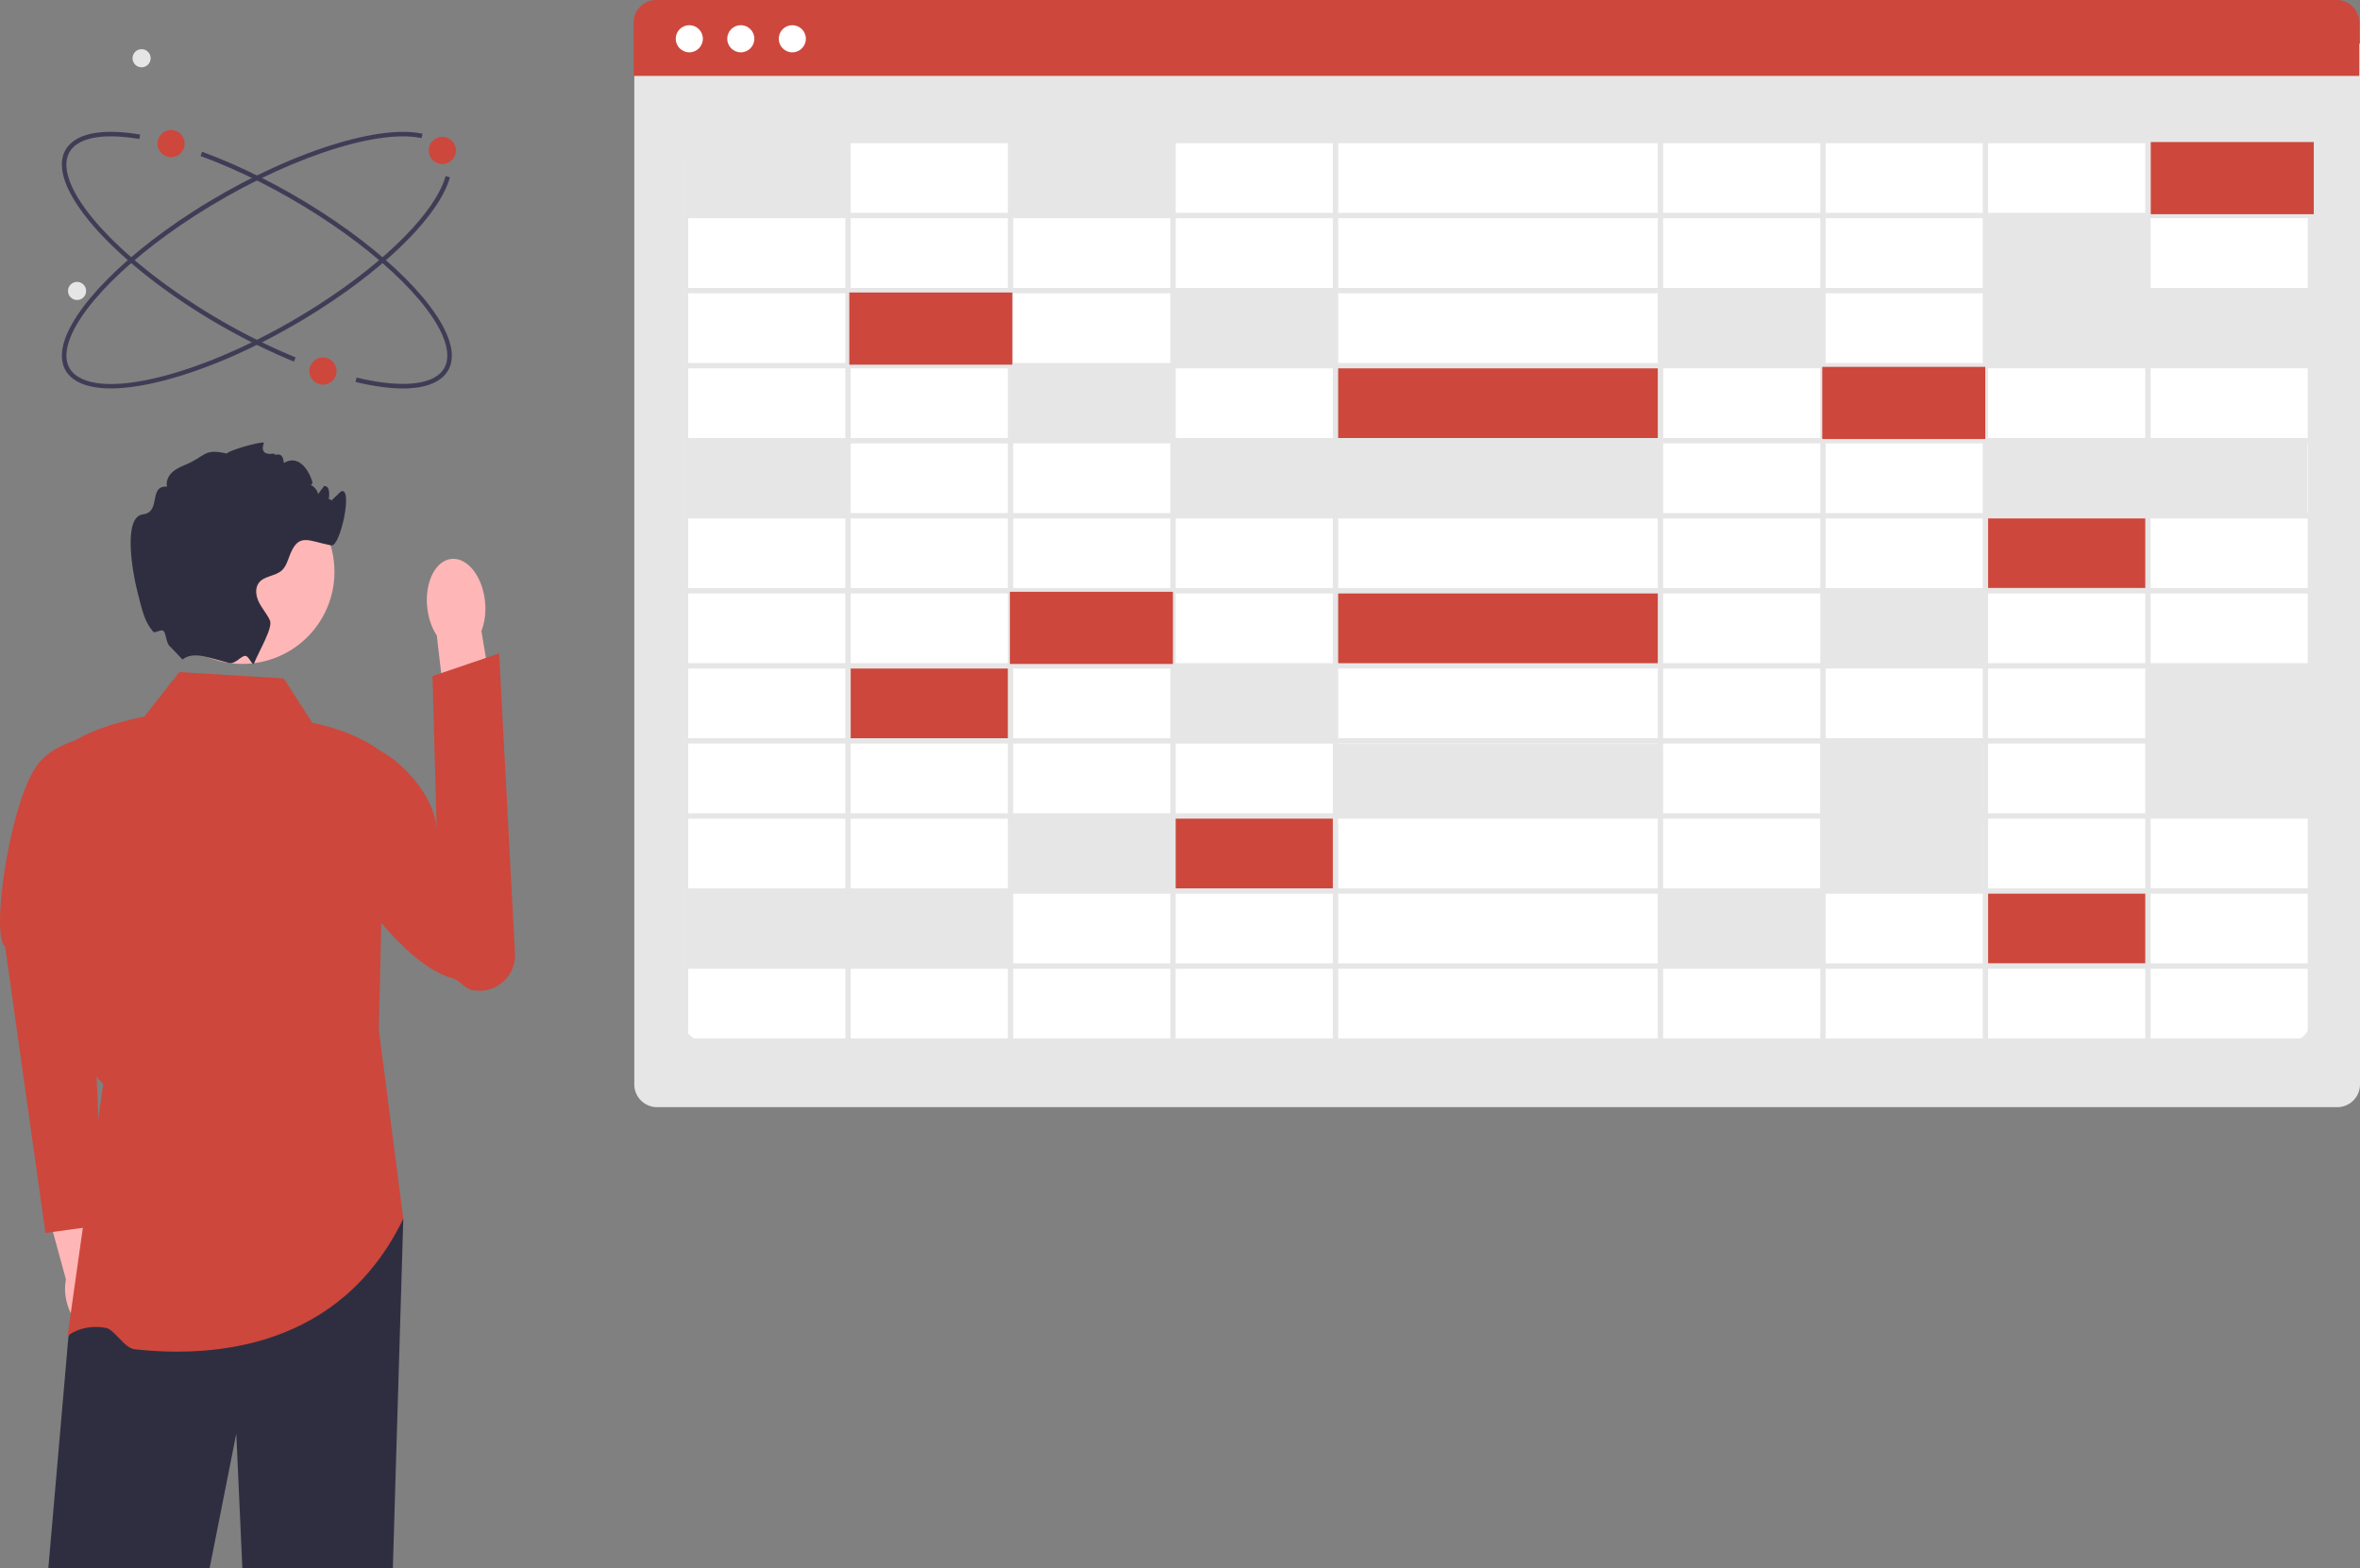 <?xml version="1.0" encoding="UTF-8" standalone="no"?>
<svg
   data-name="Layer 1"
   width="745.103"
   height="495.194"
   viewBox="0 0 745.103 495.194"
   version="1.1"
   id="svg1107"
   sodipodi:docname="undraw_spreadsheet_re_cn18-4.svg"
   inkscape:version="1.2.2 (b0a84865, 2022-12-01)"
   xmlns:inkscape="http://www.inkscape.org/namespaces/inkscape"
   xmlns:sodipodi="http://sodipodi.sourceforge.net/DTD/sodipodi-0.dtd"
   xmlns="http://www.w3.org/2000/svg"
   xmlns:svg="http://www.w3.org/2000/svg">
  <rect x="0" y="0" width="745.103" height="495.194" fill="#808080" stroke="none"/>
  <defs
     id="defs1111" />
  <sodipodi:namedview
     id="namedview1109"
     pagecolor="#ffffff"
     bordercolor="#000000"
     borderopacity="0.25"
     inkscape:showpageshadow="2"
     inkscape:pageopacity="0.0"
     inkscape:pagecheckerboard="0"
     inkscape:deskcolor="#d1d1d1"
     showgrid="false"
     inkscape:zoom="0.63007439"
     inkscape:cx="248.38337"
     inkscape:cy="123.00135"
     inkscape:window-width="1440"
     inkscape:window-height="847"
     inkscape:window-x="365"
     inkscape:window-y="1465"
     inkscape:window-maximized="1"
     inkscape:current-layer="svg1107" />
  <path
     d="M 737.931,349.55 H 207.436 a 7.18,7.18 0 0 1 -7.172,-7.172 V 13.808 H 745.103 V 342.378 a 7.18,7.18 0 0 1 -7.172,7.172 z"
     fill="#e6e6e6"
     id="path1049" />
  <path
     d="M 722.375,329.017 H 222.992 a 7.258,7.258 0 0 1 -7.25,-7.25 V 51.178 a 7.258,7.258 0 0 1 7.25,-7.25 h 499.384 a 7.258,7.258 0 0 1 7.25,7.25 v 270.589 a 7.258,7.258 0 0 1 -7.25,7.25 z"
     fill="#ffffff"
     id="path1051" />
  <rect
     x="626.492"
     y="163.303"
     width="51.47"
     height="22.782"
     fill="#e6e6e6"
     id="rect1798-2" />
  <rect
     x="215.8"
     y="281.763"
     width="51.47"
     height="22.782"
     fill="#e6e6e6"
     id="rect1698-5" />
  <rect
     x="370.213"
     y="211.012"
     width="51.47"
     height="22.782"
     fill="#e6e6e6"
     id="rect1063-3" />
  <rect
     x="319.049"
     y="258.023"
     width="51.47"
     height="22.782"
     fill="#e6e6e6"
     id="rect1694-9" />
  <rect
     x="267.425"
     y="281.531"
     width="51.47"
     height="22.782"
     fill="#e6e6e6"
     id="rect1698-0" />
  <path
     d="M 744.87,23.955 H 200.032 V 7.172 A 7.18,7.18 0 0 1 207.204,0 h 530.494 a 7.18,7.18 0 0 1 7.172,7.172 z"
     fill="#cd473c"
     id="path1053" />
  <circle
     cx="217.628"
     cy="12.237"
     r="4.283"
     fill="#ffffff"
     id="circle1055" />
  <circle
     cx="233.887"
     cy="12.237"
     r="4.283"
     fill="#ffffff"
     id="circle1057" />
  <circle
     cx="250.146"
     cy="12.237"
     r="4.283"
     fill="#ffffff"
     id="circle1059" />
  <rect
     x="267.067"
     y="92.449"
     width="51.47"
     height="22.782"
     fill="#e6e6e6"
     id="rect1061" />
  <rect
     x="370.006"
     y="139.7"
     width="51.47"
     height="22.782"
     fill="#e6e6e6"
     id="rect1063" />
  <rect
     x="267.067"
     y="210.576"
     width="51.47"
     height="22.782"
     fill="#cd473c"
     id="rect1065" />
  <rect
     x="370.006"
     y="257.826"
     width="51.47"
     height="22.782"
     fill="#cd473c"
     id="rect1067" />
  <rect
     x="626.509"
     y="281.452"
     width="51.47"
     height="22.782"
     fill="#cd473c"
     id="rect1069" />
  <rect
     x="626.953"
     y="162.842"
     width="51.47"
     height="22.782"
     fill="#cd473c"
     id="rect1069-2" />
  <rect
     x="575.04"
     y="186.95"
     width="51.47"
     height="22.782"
     fill="#e6e6e6"
     id="rect1071" />
  <rect
     x="421.475"
     y="186.95"
     width="102.939"
     height="22.782"
     fill="#cd473c"
     id="rect1073" />
  <rect
     x="421.908"
     y="116.069"
     width="102.939"
     height="22.782"
     fill="#cd473c"
     id="rect1883"
     transform="rotate(-0.012)" />
  <g
     id="g1645"
     transform="translate(-20.737,2e-5)">
    <g
       id="g1641">
      <path
         d="m 453.414,225.122 v 286.035 h 514.695 v -286.036 z m 513.008,23.696 H 916.809 V 226.81 h 49.613 z M 660.305,414.688 v -22.008 h 100.914 v 22.008 z m 100.914,1.688 V 438.383 H 660.305 v -22.008 z m 0,-94.782 v 22.008 H 660.305 v -22.008 z m -100.914,-1.688 v -22.008 h 100.914 v 22.008 z m 0,47.391 v -22.008 h 100.914 v 22.008 z m 100.914,1.688 v 22.008 H 660.305 V 368.984 Z M 658.617,343.601 h -49.613 v -22.008 h 49.613 z m 0,1.688 v 22.008 h -49.613 v -22.008 z m 0,23.696 v 22.008 h -49.613 v -22.008 z m 0,23.696 v 22.008 h -49.613 v -22.008 z m 104.289,0 H 812.519 v 22.008 h -49.613 z m 0,-1.688 V 368.984 H 812.519 v 22.008 z m 0,-23.696 V 345.288 H 812.519 v 22.008 z m 0,-23.696 V 321.593 H 812.519 v 22.008 z m 0,-23.695 V 297.897 H 812.519 v 22.008 z m 0,-23.696 V 274.201 H 812.519 v 22.008 z m -1.688,0 H 660.305 v -22.008 h 100.914 z m -102.601,0 h -49.613 v -22.008 h 49.613 z m 0,1.688 v 22.008 h -49.613 v -22.008 z m -51.301,22.008 H 557.703 v -22.008 h 49.614 z m 0,1.688 v 22.008 H 557.703 v -22.008 z m 0,23.695 v 22.008 H 557.703 v -22.008 z m 0,23.696 v 22.008 H 557.703 v -22.008 z m 0,23.696 V 414.688 H 557.703 v -22.008 z m 0,23.695 V 438.383 H 557.703 v -22.008 z m 1.688,0 h 49.613 v 22.008 h -49.613 z m 49.613,23.696 v 22.008 h -49.613 v -22.008 z m 1.688,0 h 100.914 v 22.008 H 660.305 Z m 102.601,0 H 812.519 v 22.008 h -49.613 z m 0,-1.688 V 416.375 H 812.519 v 22.008 z m 51.301,-22.008 h 49.614 v 22.008 h -49.614 z m 0,-1.688 v -22.008 h 49.614 v 22.008 z m 0,-23.695 v -22.008 h 49.614 v 22.008 z m 0,-23.696 v -22.008 h 49.614 v 22.008 z m 0,-23.696 v -22.008 h 49.614 v 22.008 z m 0,-23.695 v -22.008 h 49.614 v 22.008 z m 0,-23.696 v -22.008 h 49.614 v 22.008 z m 0,-23.696 v -22.008 h 49.614 v 22.008 z m -1.688,0 H 762.906 v -22.008 h 49.613 z m -51.301,0 H 660.305 v -22.008 h 100.914 z m -102.601,0 h -49.613 v -22.008 h 49.613 z m -51.301,0 H 557.703 v -22.008 h 49.614 z m 0,1.688 v 22.008 H 557.703 v -22.008 z m -51.301,22.008 h -49.613 v -22.008 h 49.613 z m 0,1.688 v 22.008 h -49.613 v -22.008 z m 0,23.696 v 22.008 h -49.613 v -22.008 z m 0,23.695 v 22.008 h -49.613 v -22.008 z m 0,23.696 v 22.008 h -49.613 v -22.008 z m 0,23.696 v 22.008 h -49.613 v -22.008 z m 0,23.695 v 22.008 h -49.613 v -22.008 z m 0,23.696 v 22.008 h -49.613 v -22.008 z m 1.688,0 h 49.614 v 22.008 H 557.703 Z m 49.614,23.695 V 485.775 H 557.703 v -22.009 z m 1.688,0 h 49.613 V 485.775 h -49.613 z m 51.301,0 H 761.218 V 485.775 H 660.305 Z m 102.601,0 H 812.519 V 485.775 h -49.613 z m 51.301,0 h 49.614 V 485.775 h -49.614 z m 0,-1.688 v -22.008 h 49.614 v 22.008 z M 865.508,440.071 h 49.613 v 22.008 H 865.508 Z m 0,-1.688 v -22.008 h 49.613 v 22.008 z m 0,-23.696 v -22.008 h 49.613 v 22.008 z m 0,-23.695 v -22.008 h 49.613 v 22.008 z m 0,-23.696 v -22.008 h 49.613 v 22.008 z m 0,-23.696 v -22.008 h 49.613 v 22.008 z m 0,-23.695 v -22.008 h 49.613 v 22.008 z m 0,-23.696 v -22.008 h 49.613 v 22.008 z m 0,-23.696 v -22.008 h 49.613 v 22.008 z m 0,-23.695 V 226.81 h 49.613 v 22.008 z m -1.688,0 h -49.614 V 226.81 h 49.614 z m -51.301,0 H 762.906 V 226.81 h 49.613 z m -51.301,0 H 660.305 V 226.81 h 100.914 z m -102.601,0 H 609.004 V 226.81 h 49.613 z m -51.301,0 H 557.703 V 226.81 h 49.614 z m -51.301,0 H 506.402 V 226.81 h 49.613 z m 0,1.688 v 22.008 h -49.613 v -22.008 z m -51.301,22.008 h -49.613 v -22.008 h 49.613 z m 0,1.688 v 22.008 h -49.613 v -22.008 z m 0,23.696 v 22.008 h -49.613 v -22.008 z m 0,23.696 v 22.008 h -49.613 v -22.008 z m 0,23.695 v 22.008 h -49.613 v -22.008 z m 0,23.696 v 22.008 h -49.613 v -22.008 z m 0,23.696 v 22.008 h -49.613 v -22.008 z m 0,23.695 v 22.008 h -49.613 v -22.008 z m 0,23.696 v 22.008 h -49.613 v -22.008 z m 0,23.695 V 485.775 h -49.613 v -22.009 z m 1.688,0 h 49.613 V 485.775 h -49.613 z m 49.613,23.696 v 22.008 h -49.613 v -22.008 z m 1.688,0 h 49.614 V 509.47 H 557.703 Z m 51.301,0 h 49.613 v 22.008 h -49.613 z m 51.301,0 h 100.914 V 509.47 H 660.305 Z m 102.601,0 H 812.519 v 22.008 h -49.613 z m 51.301,0 h 49.614 v 22.008 h -49.614 z m 51.301,0 h 49.613 V 509.47 H 865.508 Z m 0,-1.688 v -22.009 h 49.613 V 485.775 Z m 51.301,-22.009 h 49.613 V 485.775 h -49.613 z m 0,-1.688 v -22.008 h 49.613 v 22.008 z m 0,-23.695 v -22.008 h 49.613 v 22.008 z m 0,-23.696 v -22.008 h 49.613 v 22.008 z m 0,-23.695 v -22.008 h 49.613 v 22.008 z m 0,-23.696 v -22.008 h 49.613 v 22.008 z m 0,-23.696 v -22.008 h 49.613 v 22.008 z m 0,-23.695 v -22.008 h 49.613 v 22.008 z m 0,-23.696 v -22.008 h 49.613 v 22.008 z m 0,-23.696 v -22.008 h 49.613 v 22.008 z M 504.715,226.81 v 22.008 H 455.102 V 226.81 Z m -49.613,260.653 h 49.613 v 22.008 h -49.613 z m 461.707,22.008 v -22.008 h 49.613 v 22.008 z"
         transform="translate(-217.08,-181.612)"
         fill="#e6e6e6"
         id="path1077" />
    </g>
  </g>
  <rect
     x="370.006"
     y="92.219"
     width="51.47"
     height="22.782"
     fill="#e6e6e6"
     id="rect1694" />
  <rect
     x="216.364"
     y="139.464"
     width="51.47"
     height="22.782"
     fill="#e6e6e6"
     id="rect1696" />
  <rect
     x="319.303"
     y="116.187"
     width="51.47"
     height="22.782"
     fill="#e6e6e6"
     id="rect1698" />
  <rect
     x="216.364"
     y="44.973"
     width="51.47"
     height="22.782"
     fill="#e6e6e6"
     id="rect1710" />
  <rect
     x="319.303"
     y="44.743"
     width="51.47"
     height="22.782"
     fill="#e6e6e6"
     id="rect1712" />
  <rect
     x="677.449"
     y="92.224"
     width="51.47"
     height="22.782"
     fill="#e6e6e6"
     id="rect1788" />
  <rect
     x="677.449"
     y="44.743"
     width="51.47"
     height="22.782"
     fill="#e6e6e6"
     id="rect1790" />
  <rect
     x="679.039"
     y="44.843"
     width="51.47"
     height="22.782"
     fill="#cd473c"
     id="rect1881" />
  <rect
     x="523.807"
     y="91.988"
     width="51.47"
     height="22.782"
     fill="#e6e6e6"
     id="rect1792" />
  <rect
     x="626.746"
     y="68.711"
     width="51.47"
     height="22.782"
     fill="#e6e6e6"
     id="rect1794" />
  <rect
     x="626.746"
     y="92.219"
     width="51.47"
     height="22.782"
     fill="#e6e6e6"
     id="rect1796" />
  <rect
     x="576.043"
     y="115.727"
     width="51.47"
     height="22.782"
     fill="#e6e6e6"
     id="rect1798" />
  <rect
     x="575.329"
     y="115.827"
     width="51.47"
     height="22.782"
     fill="#cd473c"
     id="rect1879" />
  <rect
     x="676.988"
     y="139.7"
     width="51.47"
     height="22.782"
     fill="#e6e6e6"
     id="rect1810" />
  <rect
     x="626.285"
     y="139.695"
     width="51.47"
     height="22.782"
     fill="#e6e6e6"
     id="rect1812" />
  <rect
     x="574.66"
     y="234.187"
     width="51.47"
     height="22.782"
     fill="#e6e6e6"
     id="rect1847" />
  <rect
     x="574.66"
     y="258.155"
     width="51.47"
     height="22.782"
     fill="#e6e6e6"
     id="rect1849" />
  <rect
     x="523.958"
     y="281.663"
     width="51.47"
     height="22.782"
     fill="#e6e6e6"
     id="rect1851" />
  <rect
     x="678.117"
     y="234.287"
     width="51.47"
     height="22.782"
     fill="#e6e6e6"
     id="rect1853" />
  <rect
     x="677.91"
     y="210.679"
     width="51.47"
     height="22.782"
     fill="#e6e6e6"
     id="rect1855" />
  <rect
     x="421.442"
     y="139.577"
     width="102.939"
     height="22.782"
     fill="#cd473c"
     id="rect1885"
     transform="rotate(-0.012)"
     style="fill:#e6e6e6;fill-opacity:1" />
  <rect
     x="421.422"
     y="234.99"
     width="102.939"
     height="22.782"
     fill="#cd473c"
     id="rect1887"
     transform="rotate(-0.012)"
     style="fill:#e6e6e6;fill-opacity:1" />
  <rect
     x="318.842"
     y="186.843"
     width="51.47"
     height="22.782"
     fill="#cd473c"
     id="rect1900" />
  <rect
     x="268.139"
     y="92.351"
     width="51.47"
     height="22.782"
     fill="#cd473c"
     id="rect1902" />
  <g
     id="g7175"
     transform="translate(-6.4848034e-7,127.277)">
    <g
       id="g7157">
      <path
         d="m 35.904,280.297 c -0.792,-2.756 -2.147,-5.108 -3.761,-6.785 l -5.864,-26.73 -12.781,3.131 7.324,26.778 c -0.482,2.266 -0.385,4.97 0.406,7.727 1.808,6.297 6.56,10.479 10.612,9.341 4.053,-1.138 5.872,-7.165 4.063,-13.462 z"
         fill="#ffb6b6"
         id="path7153" />
      <path
         d="m 34.136,104.956 c 0,0 -13.805,-0.476 -21.805,8.524 -9.166,11.196 -15.431,55.067 -10.727,58.021 l 12.743,90.485 18.171,-2.497 -4.663,-108.569 6.282,-45.964 z"
         fill="#cd473c"
         id="path7155" />
    </g>
    <polygon
       points="66.163,367.917 15.253,367.917 21.603,294.737 28.163,279.347 32.603,268.917 127.331,257.48 124.023,367.917 76.523,367.917 74.603,325.347 "
       fill="#2f2e41"
       id="polygon7159" />
    <path
       d="m 89.603,86.917 -33,-2 -11,14 c -9.5,2.034 -18.081,4.66 -24,9 1.416,41.926 -1.695,96.442 11,107 l -11.273,79.563 c 0,0 4.546,-3.895 12.14,-2.52 2.623,0.475 5.79,6.385 9.014,6.743 24.77,2.752 64.937,-0.078 84.846,-41.223 l -7.727,-59.563 2,-87 c -6.252,-4.942 -14.026,-8.154 -23,-10 L 89.603,86.917 v -2e-5 z"
       fill="#cd473c"
       id="path7161" />
    <g
       id="g7167">
      <path
         d="m 153.134,62.578 c 0.358,3.467 -0.097,6.727 -1.144,9.341 l 5.497,32.812 -15.69,2.159 -3.887,-33.517 c -1.559,-2.345 -2.671,-5.444 -3.029,-8.911 -0.818,-7.92 2.605,-14.763 7.645,-15.283 5.04,-0.521 9.789,5.478 10.607,13.398 v 2e-5 h -2e-5 z"
         fill="#ffb6b6"
         id="path7163" />
      <path
         d="m 100.971,113.424 c -1.643,2.424 -1.185,5.148 -1.577,8.422 -1.665,13.896 24.964,54.96 43.39,59.688 2.418,0.62 3.795,3.229 6.236,3.753 h 2e-5 c 7.23,1.554 13.961,-4.184 13.57,-11.569 l -5.005,-94.708 -21.027,7.172 1.346,49.171 c -0.134,-10.187 -9.488,-20.559 -16.573,-24.873 0,0 -14.351,-5.922 -20.36,2.944 z"
         fill="#cd473c"
         id="path7165" />
    </g>
    <g
       id="g7173">
      <circle
         cx="76.528"
         cy="53.262"
         r="29.068"
         fill="#ffb6b6"
         id="circle7169" />
      <path
         d="m 103.603,31.917 c -0.25,0.06 3.826,-3.913 4,-4 4,-2 -0.11,17.55 -3,17 -7.11,-1.35 -10.18,-4.03 -12.94,2.66 -0.77,1.86 -1.25,3.96 -2.75,5.29 -2.06,1.81 -5.48,1.66 -7.16,3.82 -1.35,1.74 -0.96,4.3 0.04,6.26 1,1.97 2.52,3.64 3.43,5.65 1.02,2.26 -3.33,9.45 -4.99,13.49 v 0.01 l -0.01,0.024 c -0.441,1.06 -1.489,-1.993 -2.596,-2.298 -1.324,-0.365 -3.275,2.762 -5.384,2.194 -0.01,0 -0.02,-0.01 -0.03,-0.01 -2.01,-0.56 -4.25,-1.16 -6.47,-1.76 h -0.01 c -6.25,-1.7 -7.83,0.74 -8.13,0.67 l -3.88,-4.06 c -1.332,-0.97 -1.181,-4.099 -2.12,-4.94 -0.768,-0.687 -2.682,0.901 -3.246,0.24 -2.766,-3.24 -3.403,-6.481 -5.034,-12.88 -1.49,-5.85 -4.58,-23.36 1.77,-24.15 5.99,-0.75 1.61,-9.09 7.64,-8.78 -0.36,-1.52 0.31,-3.15 1.4,-4.27 1.08,-1.13 2.52,-1.83 3.97,-2.43 7.15,-2.92 5.96,-5.43 13.5,-3.73 0.75,-1.05 10.367,-3.787 11.727,-3.437 0.1,0.02 -2.097,4.287 3.273,3.437 -0.2,1.23 2.727,-1.437 3,3 5.727,-3.437 8.81,4.79 9,6 0.25,1.51 -2.03,0.74 -0.51,0.97 0.9,0.14 2.44,1.97 2.29,2.88 0.65,-0.88 1.3,-1.75 1.96,-2.63 0.12,0.01 0.23,0.03 0.35,0.05 3.04,0.58 -0.445,10.518 -0.32,7.42 0.23,-5.69 4.26,-2.36 1.23,-1.69 z"
         fill="#2f2e41"
         id="path7171" />
    </g>
  </g>
  <g
     id="g12924"
     transform="translate(-20.419,33.42)">
    <circle
       cx="44.748"
       cy="58.436"
       r="2.863"
       fill="#e5e5e5"
       id="circle11516"
       style="stroke-width:0.477" />
    <path
       d="M 113.207,80.749 A 201.282,201.282 0 0 1 81.241,63.979 C 56.911,48.329 40.322,30.228 39.961,18.936 39.856,15.636 41.082,13.019 43.605,11.158 47.687,8.147 54.964,7.425 64.65,9.067 L 64.411,10.478 C 55.117,8.902 48.216,9.535 44.455,12.31 c -2.122,1.565 -3.152,3.779 -3.063,6.581 0.347,10.842 16.672,28.478 40.623,43.884 A 199.795,199.795 0 0 0 113.749,79.424 Z"
       fill="#3f3d56"
       id="path11518"
       style="stroke-width:0.477" />
    <path
       d="m 147.653,89.229 c -4.245,0 -9.271,-0.683 -14.987,-2.053 l 0.334,-1.392 c 12.001,2.876 21.083,2.637 25.573,-0.674 2.122,-1.565 3.152,-3.779 3.063,-6.581 C 161.289,67.686 144.964,50.05 121.012,34.644 108.873,26.835 95.98,20.332 83.727,15.838 l 0.493,-1.344 c 12.35,4.53 25.34,11.081 37.567,18.946 24.329,15.65 40.918,33.751 41.279,45.042 0.106,3.3 -1.12,5.917 -3.644,7.778 -2.68,1.977 -6.657,2.968 -11.769,2.968 z"
       fill="#3f3d56"
       id="path11520"
       style="stroke-width:0.477" />
    <path
       d="M 55.415,89.213 C 50.29,89.214 46.275,88.23 43.605,86.261 41.082,84.4 39.856,81.782 39.961,78.482 40.322,67.191 56.911,49.09 81.241,33.44 108.432,15.949 138.953,5.584 153.814,8.794 l -0.302,1.399 C 138.987,7.054 108.918,17.339 82.015,34.644 58.063,50.05 41.738,67.686 41.392,78.528 c -0.09,2.802 0.941,5.016 3.063,6.581 10.747,7.925 45.09,-2.093 76.558,-22.334 21.616,-13.904 36.976,-29.461 40.085,-40.6 l 1.379,0.385 c -3.199,11.462 -18.791,27.333 -40.689,41.419 -15.411,9.913 -31.982,17.703 -46.661,21.935 -7.624,2.198 -14.289,3.299 -19.711,3.299 z"
       fill="#3f3d56"
       id="path11522"
       style="stroke-width:0.477" />
    <circle
       cx="74.429"
       cy="11.92"
       r="4.294"
       fill="#cd473c"
       id="circle11524"
       style="stroke-width:0.477" />
    <circle
       cx="122.376"
       cy="83.721"
       r="4.294"
       fill="#cd473c"
       id="circle11526"
       style="stroke-width:0.477" />
    <circle
       cx="65.125"
       cy="-15.035"
       r="2.863"
       fill="#e5e5e5"
       id="circle11530"
       style="stroke-width:0.477" />
    <circle
       cx="160.065"
       cy="14.067"
       r="4.294"
       fill="#cd473c"
       id="circle11532"
       style="stroke-width:0.477" />
  </g>
</svg>
